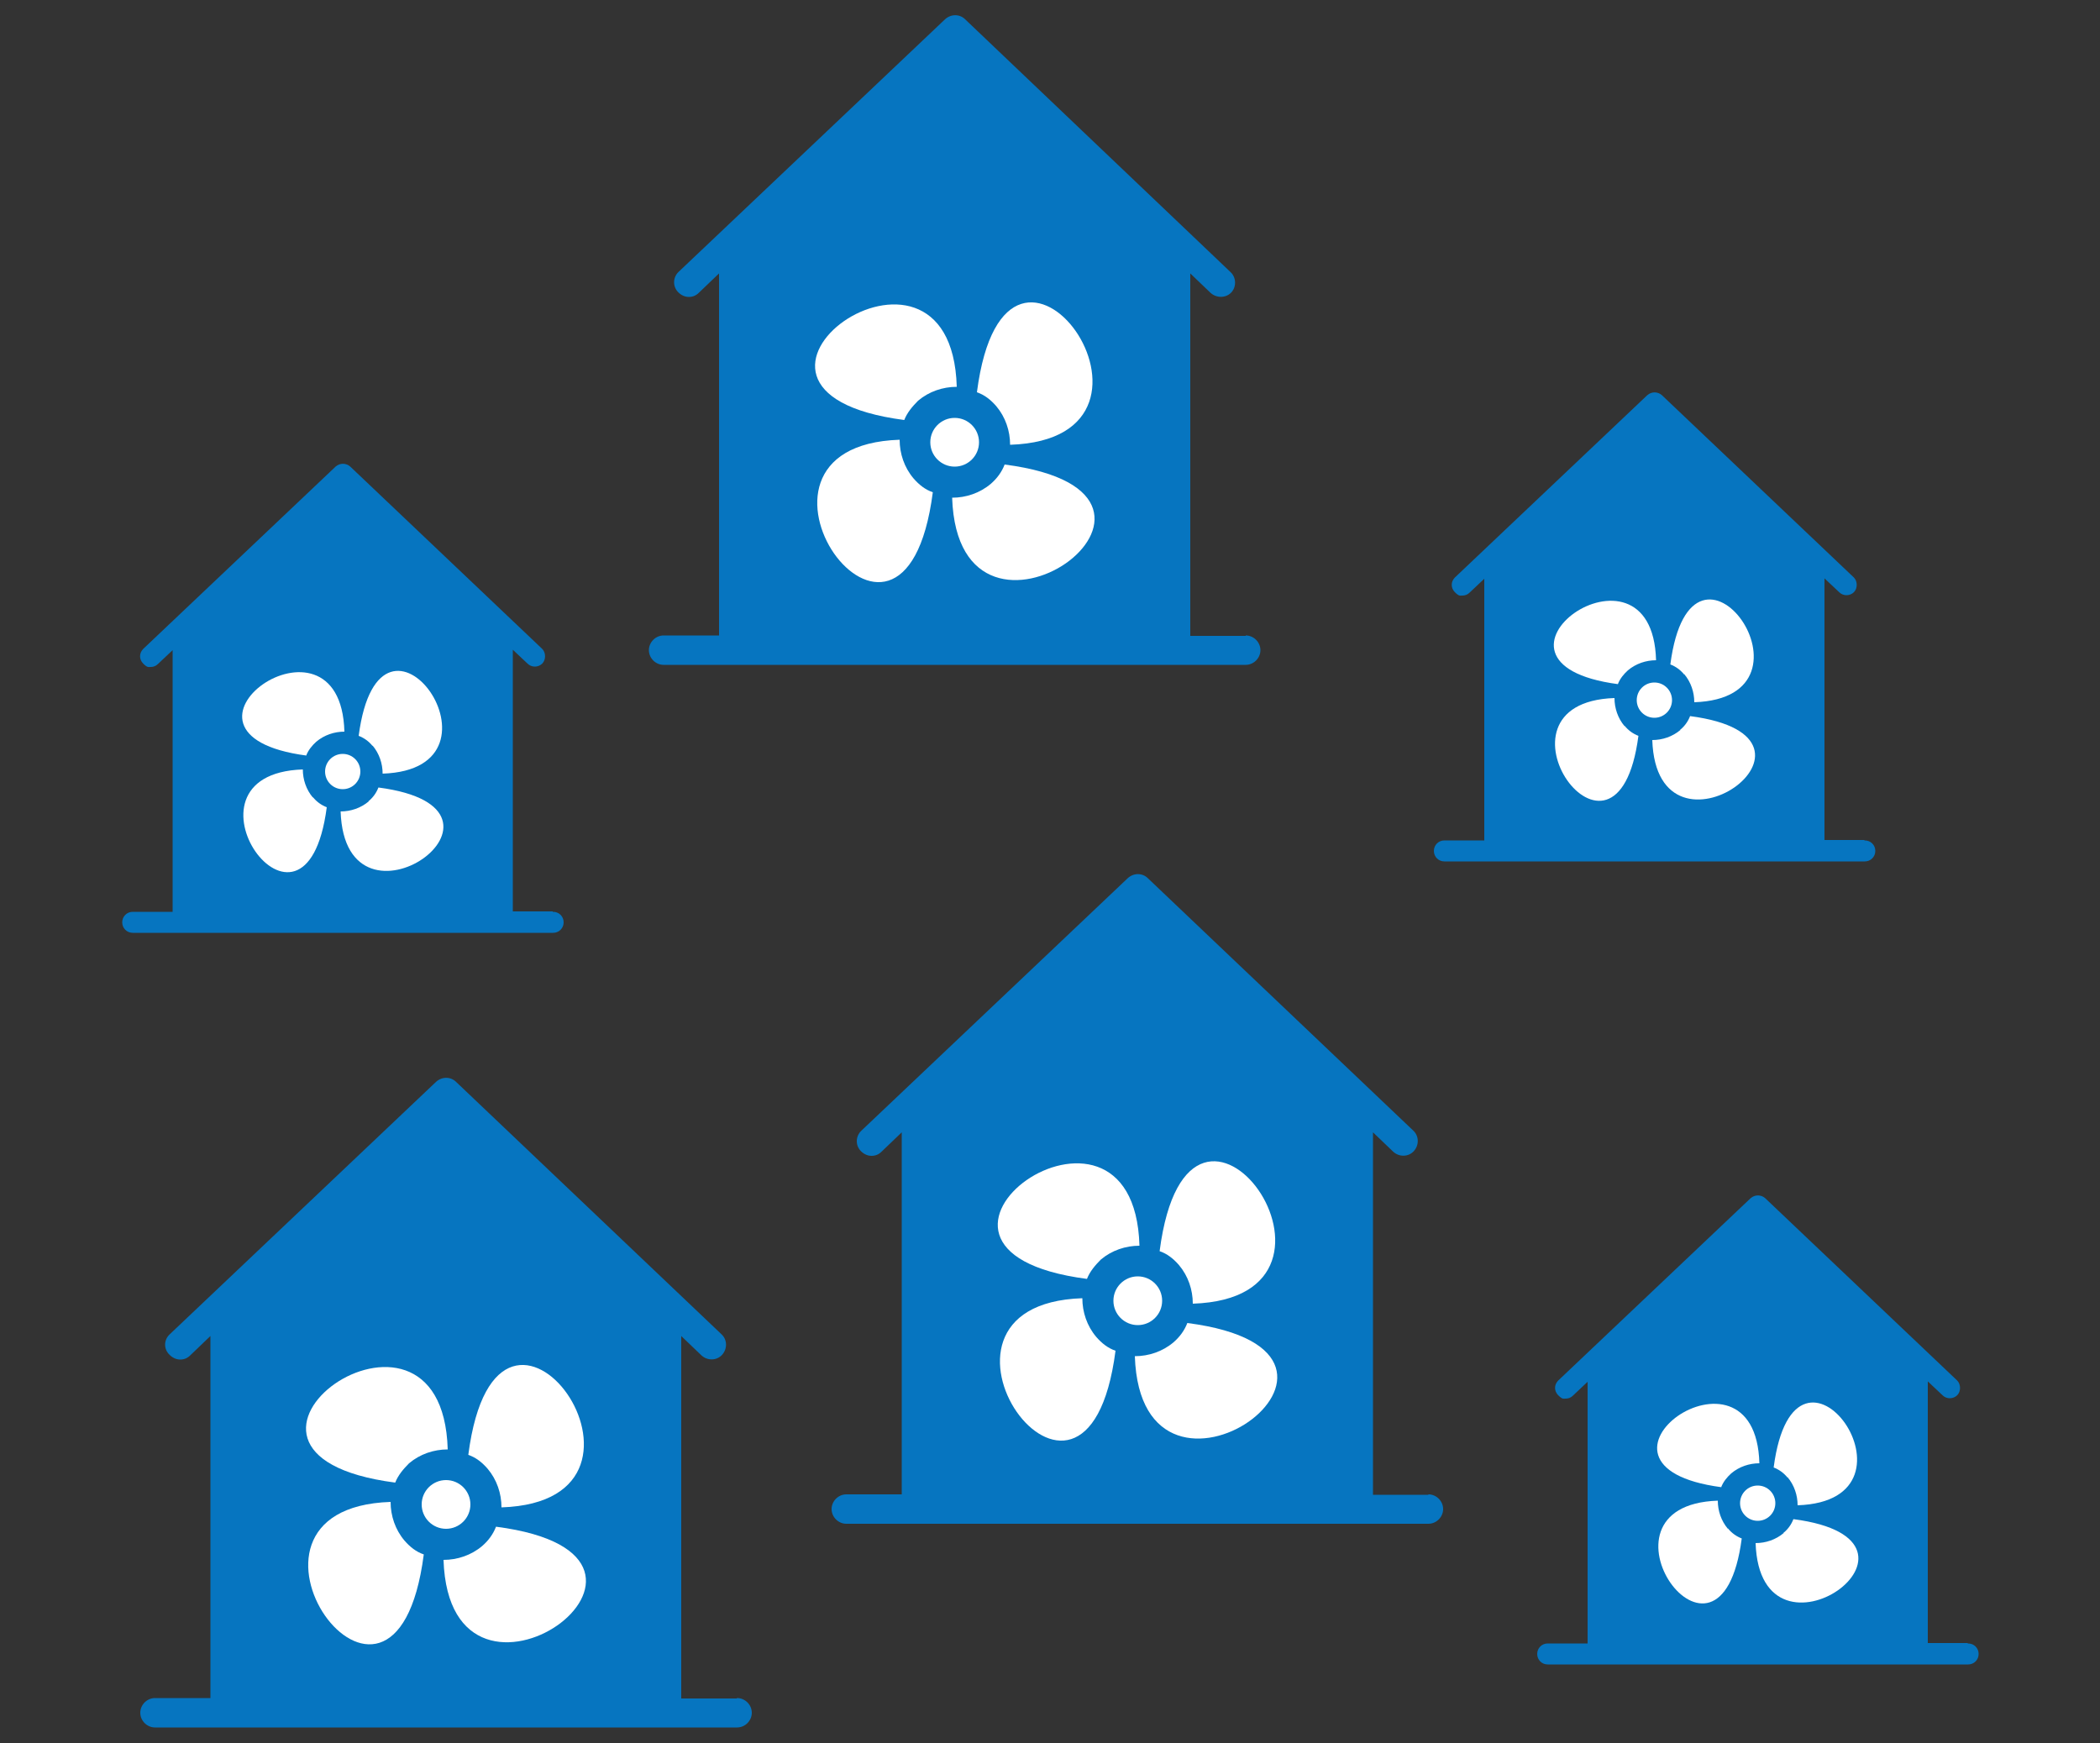 <?xml version="1.0" encoding="UTF-8"?>
<svg xmlns="http://www.w3.org/2000/svg" id="Ebene_1" data-name="Ebene 1" version="1.1" viewBox="0 0 500 415" width="1000" height="830">
  <rect x="0" y="0" width="500" height="415" fill="#333333" stroke="none"/>
  <defs>
    <style>
      .cls-1 {
        fill: #0675c0;
      }

      .cls-1, .cls-2 {
        stroke-width: 0px;
      }

      .cls-2 {
        fill: #fff;
      }
    </style>
  </defs>
  <g>
    <path class="cls-1" d="M296.6,151.4h-13.2v-86.3l4.8,4.6c1.4,1.3,3.6,1.3,4.9,0s1.3-3.6-.1-4.9L229.8,4.6c-1.3-1.3-3.4-1.3-4.8,0l-63.4,60.1c-1.4,1.3-1.5,3.5-.1,4.9.7.7,1.6,1.1,2.5,1.1s1.7-.3,2.4-1l4.8-4.6v86.2h-13.2c-1.9,0-3.5,1.6-3.5,3.5s1.6,3.5,3.5,3.5h138.6c1.9,0,3.5-1.6,3.5-3.5s-1.6-3.5-3.5-3.5h0Z"/>
    <g id="Turbine_Icon" data-name="Turbine Icon">
      <circle class="cls-2" cx="227.3" cy="105.3" r="5.8"/>
      <path class="cls-2" d="M235.9,115.2c-2.6,2.2-5.9,3.3-9.2,3.3,1.5,45.2,66.5-.9,12.5-7.9-.7,1.8-1.8,3.3-3.3,4.6h0Z"/>
      <path class="cls-2" d="M217.5,113.9c-2.2-2.6-3.3-5.9-3.3-9.2-45.2,1.5.9,66.5,7.9,12.5-1.8-.6-3.3-1.8-4.6-3.3h0Z"/>
      <path class="cls-2" d="M237.2,96.7c2.2,2.6,3.3,5.9,3.3,9.2,45.2-1.5-.9-66.5-7.9-12.5,1.8.6,3.3,1.8,4.6,3.3h0Z"/>
      <path class="cls-2" d="M215.3,100c.7-1.8,2-3.3,3.3-4.6,2.6-2.2,5.9-3.3,9.2-3.3-1.3-45.2-66.2.9-12.5,7.9h0Z"/>
    </g>
  </g>
  <g>
    <path class="cls-1" d="M175.4,404.4h-13.2v-86.3l4.8,4.6c1.4,1.3,3.6,1.3,4.9-.1,1.3-1.4,1.3-3.6-.1-4.9l-63.2-60.1c-1.3-1.3-3.4-1.3-4.8,0l-63.4,60.1c-1.4,1.3-1.5,3.5,0,4.9.7.7,1.6,1.1,2.5,1.1s1.7-.3,2.4-1l4.8-4.6v86.2h-13.2c-1.9,0-3.5,1.6-3.5,3.5s1.6,3.5,3.5,3.5h138.6c1.9,0,3.5-1.6,3.5-3.5s-1.6-3.5-3.5-3.5h0Z"/>
    <g id="Turbine_Icon-2" data-name="Turbine Icon-2">
      <circle class="cls-2" cx="106.2" cy="358.2" r="5.8"/>
      <path class="cls-2" d="M114.8,368.1c-2.6,2.2-5.9,3.3-9.2,3.3,1.5,45.2,66.5-.9,12.5-7.9-.7,1.8-1.8,3.3-3.3,4.6Z"/>
      <path class="cls-2" d="M96.3,366.8c-2.2-2.6-3.3-5.9-3.3-9.2-45.2,1.5.9,66.5,7.9,12.5-1.8-.6-3.3-1.8-4.6-3.3Z"/>
      <path class="cls-2" d="M116.1,349.7c2.2,2.6,3.3,5.9,3.3,9.2,45.2-1.5-.9-66.5-7.9-12.5,1.8.6,3.3,1.8,4.6,3.3Z"/>
      <path class="cls-2" d="M94.1,353c.7-1.8,2-3.3,3.3-4.6,2.6-2.2,5.9-3.3,9.2-3.3-1.3-45.2-66.2.9-12.5,7.9Z"/>
    </g>
  </g>
  <g>
    <path class="cls-1" d="M340.1,355.9h-13.2v-86.3l4.8,4.6c1.4,1.3,3.6,1.3,4.9-.1s1.3-3.6-.1-4.9l-63.2-60.1c-1.3-1.3-3.4-1.3-4.8,0l-63.4,60.1c-1.4,1.3-1.5,3.5-.1,4.9.7.7,1.6,1.1,2.5,1.1s1.7-.3,2.4-1l4.8-4.6v86.2h-13.2c-1.9,0-3.5,1.6-3.5,3.5s1.6,3.5,3.5,3.5h138.6c1.9,0,3.5-1.6,3.5-3.5s-1.6-3.5-3.5-3.5h0Z"/>
    <g id="Turbine_Icon-3" data-name="Turbine Icon-3">
      <circle class="cls-2" cx="270.9" cy="309.7" r="5.8"/>
      <path class="cls-2" d="M279.4,319.6c-2.6,2.2-5.9,3.3-9.2,3.3,1.5,45.2,66.5-.9,12.5-7.9-.7,1.8-1.8,3.3-3.3,4.6Z"/>
      <path class="cls-2" d="M261,318.3c-2.2-2.6-3.3-5.9-3.3-9.2-45.2,1.5.9,66.5,7.9,12.5-1.8-.6-3.3-1.8-4.6-3.3Z"/>
      <path class="cls-2" d="M280.7,301.2c2.2,2.6,3.3,5.9,3.3,9.2,45.2-1.5-.9-66.5-7.9-12.5,1.8.6,3.3,1.8,4.6,3.3Z"/>
      <path class="cls-2" d="M258.8,304.5c.7-1.8,2-3.3,3.3-4.6,2.6-2.2,5.9-3.3,9.2-3.3-1.3-45.2-66.2.9-12.5,7.9Z"/>
    </g>
  </g>
  <g>
    <path class="cls-1" d="M131.6,217h-9.5v-62.3l3.5,3.3c1,1,2.6.9,3.5,0s.9-2.6,0-3.5l-45.7-43.4c-1-.9-2.5-.9-3.5,0l-45.8,43.4c-1,1-1,2.5,0,3.5s1.2.8,1.8.8,1.2-.2,1.7-.7l3.5-3.3v62.3h-9.5c-1.4,0-2.5,1.1-2.5,2.5s1.1,2.5,2.5,2.5h100.1c1.4,0,2.5-1.1,2.5-2.5s-1.1-2.5-2.5-2.5h-.1Z"/>
    <g id="Turbine_Icon-4" data-name="Turbine Icon-4">
      <circle class="cls-2" cx="81.6" cy="183.7" r="4.2"/>
      <path class="cls-2" d="M87.8,190.8c-1.9,1.6-4.3,2.4-6.7,2.4,1.1,32.6,48-.6,9-5.7-.5,1.3-1.3,2.4-2.4,3.3h0Z"/>
      <path class="cls-2" d="M74.5,189.9c-1.6-1.9-2.4-4.3-2.4-6.7-32.6,1.1.6,48,5.7,9-1.3-.5-2.4-1.3-3.3-2.4h0Z"/>
      <path class="cls-2" d="M88.7,177.5c1.6,1.9,2.4,4.3,2.4,6.7,32.6-1.1-.6-48-5.7-9,1.3.5,2.4,1.3,3.3,2.4h0Z"/>
      <path class="cls-2" d="M72.9,179.9c.5-1.3,1.4-2.4,2.4-3.3,1.9-1.6,4.3-2.4,6.7-2.4-.9-32.6-47.8.6-9,5.7h0Z"/>
    </g>
  </g>
  <g>
    <path class="cls-1" d="M468.5,391.2h-9.5v-62.3l3.5,3.3c1,1,2.6.9,3.5,0s.9-2.6,0-3.5l-45.7-43.4c-1-.9-2.5-.9-3.5,0l-45.8,43.4c-1,1-1,2.5,0,3.5s1.2.8,1.8.8,1.2-.2,1.7-.7l3.5-3.3v62.3h-9.5c-1.4,0-2.5,1.1-2.5,2.5s1.1,2.5,2.5,2.5h100.1c1.4,0,2.5-1.1,2.5-2.5s-1.1-2.5-2.5-2.5h-.1Z"/>
    <g id="Turbine_Icon-5" data-name="Turbine Icon-5">
      <circle class="cls-2" cx="418.5" cy="357.9" r="4.2"/>
      <path class="cls-2" d="M424.7,365c-1.9,1.6-4.3,2.4-6.7,2.4,1.1,32.6,48-.6,9-5.7-.5,1.3-1.3,2.4-2.4,3.3h.1Z"/>
      <path class="cls-2" d="M411.4,364c-1.6-1.9-2.4-4.3-2.4-6.7-32.6,1.1.6,48,5.7,9-1.3-.5-2.4-1.3-3.3-2.4h0Z"/>
      <path class="cls-2" d="M425.6,351.7c1.6,1.9,2.4,4.3,2.4,6.7,32.6-1.1-.6-48-5.7-9,1.3.5,2.4,1.3,3.3,2.4h0Z"/>
      <path class="cls-2" d="M409.8,354.1c.5-1.3,1.4-2.4,2.4-3.3,1.9-1.6,4.3-2.4,6.7-2.4-.9-32.6-47.8.6-9,5.7h-.1Z"/>
    </g>
  </g>
  <g>
    <path class="cls-1" d="M443.9,200h-9.5v-62.3l3.5,3.3c1,1,2.6.9,3.5,0s.9-2.6,0-3.5l-45.7-43.4c-1-.9-2.5-.9-3.5,0l-45.8,43.4c-1,1-1,2.5,0,3.5s1.2.8,1.8.8,1.2-.2,1.7-.7l3.5-3.3v62.3h-9.5c-1.4,0-2.5,1.1-2.5,2.5s1.1,2.5,2.5,2.5h100.1c1.4,0,2.5-1.1,2.5-2.5s-1.1-2.5-2.5-2.5h-.1Z"/>
    <g id="Turbine_Icon-6" data-name="Turbine Icon-6">
      <circle class="cls-2" cx="393.9" cy="166.7" r="4.2"/>
      <path class="cls-2" d="M400.1,173.8c-1.9,1.6-4.3,2.4-6.7,2.4,1.1,32.6,48-.6,9-5.7-.5,1.3-1.3,2.4-2.4,3.3h.1Z"/>
      <path class="cls-2" d="M386.8,172.9c-1.6-1.9-2.4-4.3-2.4-6.7-32.6,1.1.6,48,5.7,9-1.3-.5-2.4-1.3-3.3-2.4h0Z"/>
      <path class="cls-2" d="M401,160.5c1.6,1.9,2.4,4.3,2.4,6.7,32.6-1.1-.6-48-5.7-9,1.3.5,2.4,1.3,3.3,2.4h0Z"/>
      <path class="cls-2" d="M385.2,162.9c.5-1.3,1.4-2.4,2.4-3.3,1.9-1.6,4.3-2.4,6.7-2.4-.9-32.6-47.8.6-9,5.7h-.1Z"/>
    </g>
  </g>
</svg>
